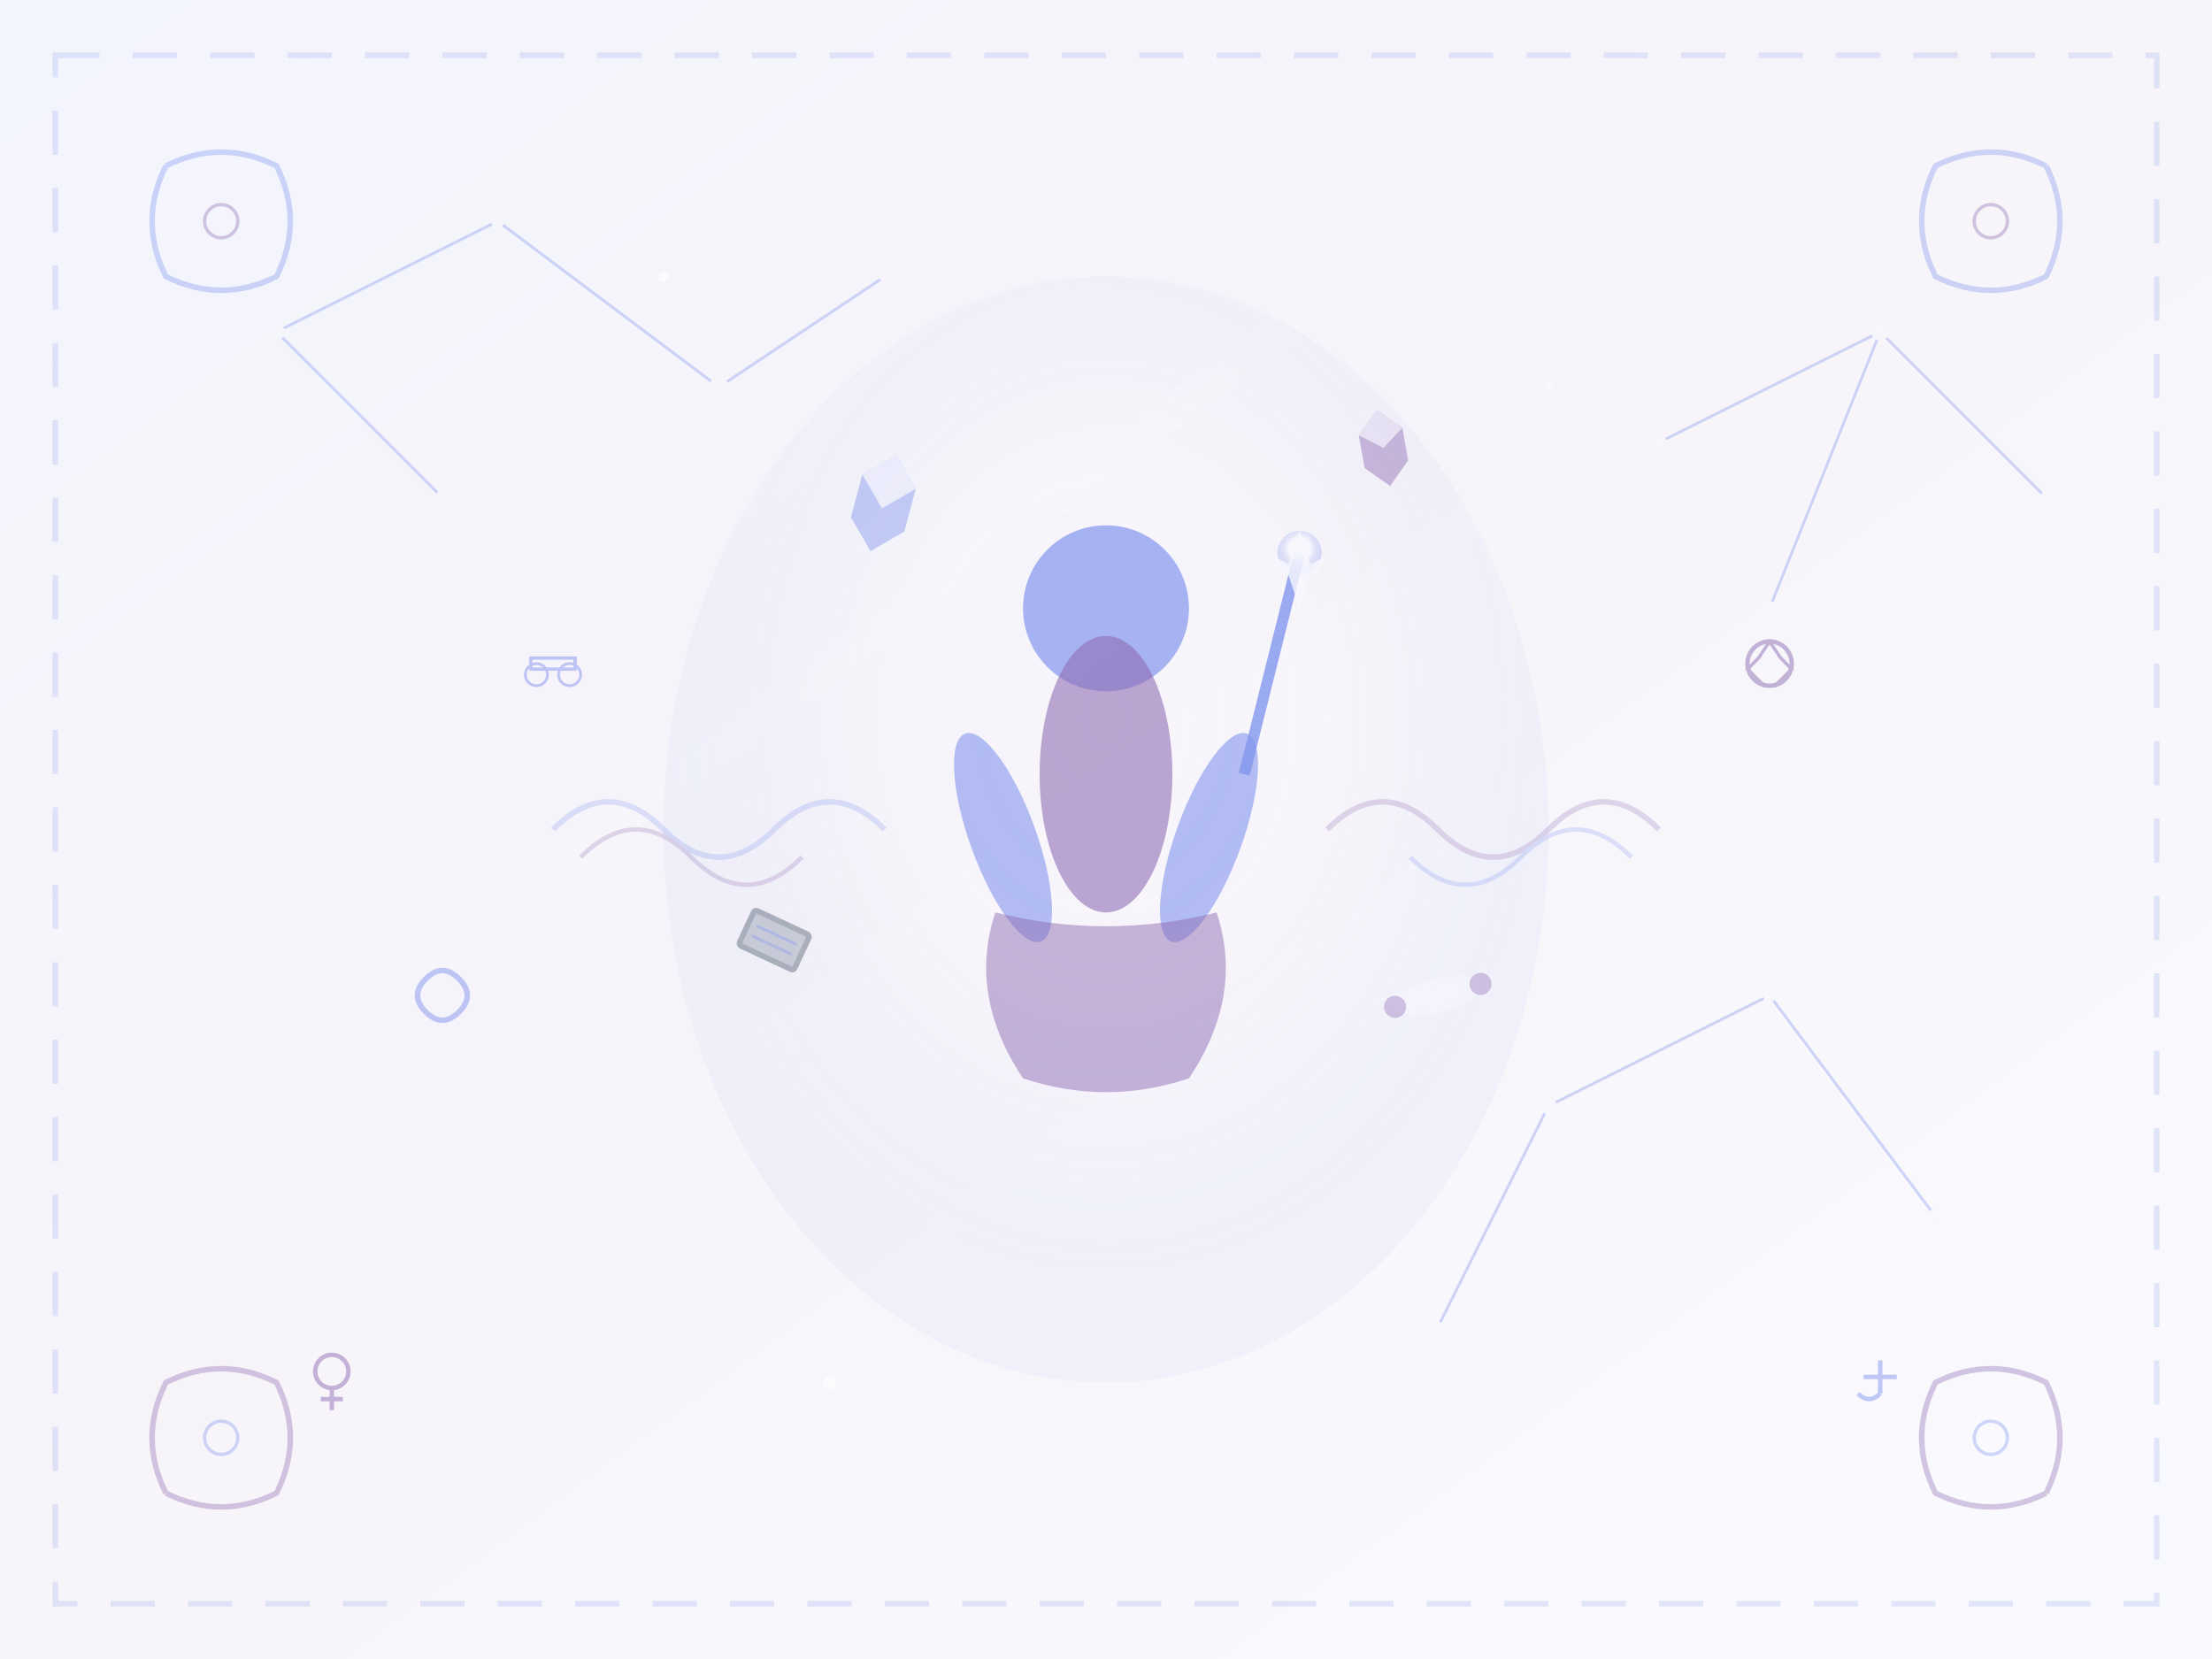<svg xmlns="http://www.w3.org/2000/svg" viewBox="0 0 400 300" width="400" height="300">
  <defs>
    <linearGradient id="aboutGradient" x1="0%" y1="0%" x2="100%" y2="100%">
      <stop offset="0%" style="stop-color:#667eea;stop-opacity:0.8" />
      <stop offset="50%" style="stop-color:#764ba2;stop-opacity:0.6" />
      <stop offset="100%" style="stop-color:#667eea;stop-opacity:0.4" />
    </linearGradient>
    <radialGradient id="mysticGlow" cx="50%" cy="40%">
      <stop offset="0%" style="stop-color:#fff;stop-opacity:0.9" />
      <stop offset="50%" style="stop-color:#f8f9ff;stop-opacity:0.6" />
      <stop offset="100%" style="stop-color:#667eea;stop-opacity:0.3" />
    </radialGradient>
    <filter id="aboutGlow" x="-50%" y="-50%" width="200%" height="200%">
      <feGaussianBlur stdDeviation="3" result="coloredBlur"/>
      <feMerge> 
        <feMergeNode in="coloredBlur"/>
        <feMergeNode in="SourceGraphic"/>
      </feMerge>
    </filter>
    <filter id="handDrawnAbout" x="-20%" y="-20%" width="140%" height="140%">
      <feTurbulence baseFrequency="0.04" numOctaves="3" result="noise"/>
      <feDisplacementMap in="SourceGraphic" in2="noise" scale="1"/>
    </filter>
  </defs>
  
  <!-- Mystical background -->
  <rect width="400" height="300" fill="url(#aboutGradient)" opacity="0.1"/>
  
  <!-- Central figure - Astrologer/Mystic silhouette -->
  <g transform="translate(200,150)" filter="url(#aboutGlow)">
    <!-- Mystical aura -->
    <ellipse cx="0" cy="0" rx="80" ry="100" fill="url(#mysticGlow)" opacity="0.4" filter="url(#handDrawnAbout)"/>
    
    <!-- Figure silhouette -->
    <g opacity="0.8" filter="url(#handDrawnAbout)">
      <!-- Head -->
      <circle cx="0" cy="-40" r="15" fill="#667eea" opacity="0.7"/>
      
      <!-- Body -->
      <ellipse cx="0" cy="-10" rx="12" ry="25" fill="#764ba2" opacity="0.6"/>
      
      <!-- Arms -->
      <ellipse cx="-18" cy="-5" rx="6" ry="20" fill="#667eea" opacity="0.6" transform="rotate(-20)"/>
      <ellipse cx="18" cy="-5" rx="6" ry="20" fill="#667eea" opacity="0.6" transform="rotate(20)"/>
      
      <!-- Flowing robes -->
      <path d="M-20,15 Q-25,30 -15,45 Q0,50 15,45 Q25,30 20,15 Q0,20 -20,15" 
            fill="#764ba2" opacity="0.5"/>
      
      <!-- Mystical staff -->
      <line x1="25" y1="-10" x2="35" y2="-50" stroke="#667eea" stroke-width="2" opacity="0.8"/>
      <circle cx="35" cy="-50" r="4" fill="url(#mysticGlow)" opacity="0.9"/>
      <path d="M35,-54 L37,-48 L41,-50 L37,-46 L35,-40 L33,-46 L29,-50 L33,-48 Z" fill="#f8f9ff" opacity="0.8"/>
    </g>
    
    <!-- Floating mystical elements around the figure -->
    <g opacity="0.6" filter="url(#handDrawnAbout)">
      <!-- Floating crystals -->
      <g transform="translate(-40,-60) rotate(15)">
        <path d="M0,-8 L5,-3 L5,5 L0,10 L-5,5 L-5,-3 Z" fill="#667eea" opacity="0.6"/>
        <path d="M0,-8 L5,-3 L0,2 L-5,-3 Z" fill="#f8f9ff" opacity="0.8"/>
      </g>
      
      <g transform="translate(50,-70) rotate(-10)">
        <path d="M0,-6 L4,-2 L4,4 L0,8 L-4,4 L-4,-2 Z" fill="#764ba2" opacity="0.6"/>
        <path d="M0,-6 L4,-2 L0,1 L-4,-2 Z" fill="#f8f9ff" opacity="0.7"/>
      </g>
      
      <!-- Floating books/scrolls -->
      <g transform="translate(-60,20) rotate(25)">
        <rect x="-6" y="-4" width="12" height="8" rx="1" fill="#2c3e50" opacity="0.6"/>
        <rect x="-5" y="-3" width="10" height="6" fill="#f8f9ff" opacity="0.4"/>
        <line x1="-4" y1="-1" x2="4" y2="-1" stroke="#667eea" stroke-width="0.5" opacity="0.6"/>
        <line x1="-4" y1="1" x2="4" y2="1" stroke="#667eea" stroke-width="0.5" opacity="0.6"/>
      </g>
      
      <g transform="translate(60,30) rotate(-15)">
        <!-- Scroll -->
        <ellipse cx="0" cy="0" rx="8" ry="3" fill="#f8f9ff" opacity="0.7"/>
        <rect x="-6" y="-2" width="12" height="4" fill="#f8f9ff" opacity="0.6"/>
        <circle cx="-8" cy="0" r="2" fill="#764ba2" opacity="0.5"/>
        <circle cx="8" cy="0" r="2" fill="#764ba2" opacity="0.5"/>
      </g>
    </g>
  </g>
  
  <!-- Constellation map in background -->
  <g opacity="0.3" filter="url(#handDrawnAbout)">
    <!-- Constellation lines -->
    <g stroke="#667eea" stroke-width="0.5" fill="none">
      <line x1="50" y1="60" x2="90" y2="40"/>
      <line x1="90" y1="40" x2="130" y2="70"/>
      <line x1="130" y1="70" x2="160" y2="50"/>
      <line x1="50" y1="60" x2="80" y2="90"/>
      
      <line x1="300" y1="80" x2="340" y2="60"/>
      <line x1="340" y1="60" x2="370" y2="90"/>
      <line x1="340" y1="60" x2="320" y2="110"/>
      
      <line x1="280" y1="200" x2="320" y2="180"/>
      <line x1="320" y1="180" x2="350" y2="220"/>
      <line x1="280" y1="200" x2="260" y2="240"/>
    </g>
    
    <!-- Constellation stars -->
    <g fill="#f8f9ff">
      <circle cx="50" cy="60" r="1.5"/>
      <circle cx="90" cy="40" r="1.2"/>
      <circle cx="130" cy="70" r="1.8"/>
      <circle cx="160" cy="50" r="1"/>
      <circle cx="80" cy="90" r="1.3"/>
      
      <circle cx="300" cy="80" r="1.4"/>
      <circle cx="340" cy="60" r="1.6"/>
      <circle cx="370" cy="90" r="1.1"/>
      <circle cx="320" cy="110" r="1.3"/>
      
      <circle cx="280" cy="200" r="1.5"/>
      <circle cx="320" cy="180" r="1.2"/>
      <circle cx="350" cy="220" r="1.4"/>
      <circle cx="260" cy="240" r="1"/>
    </g>
  </g>
  
  <!-- Astrological symbols floating around -->
  <g opacity="0.4" filter="url(#handDrawnAbout)">
    <!-- Zodiac symbols -->
    <g transform="translate(80,180)">
      <!-- Aries -->
      <path d="M-3,-3 Q0,-6 3,-3 Q6,0 3,3 Q0,6 -3,3 Q-6,0 -3,-3" fill="none" stroke="#667eea" stroke-width="1"/>
    </g>
    
    <g transform="translate(320,120)">
      <!-- Leo -->
      <circle cx="0" cy="0" r="4" fill="none" stroke="#764ba2" stroke-width="0.8"/>
      <path d="M0,-4 L2,-1 L4,1 L1,4 L-1,4 L-4,1 L-2,-1 Z" fill="none" stroke="#764ba2" stroke-width="0.6"/>
    </g>
    
    <g transform="translate(100,120)">
      <!-- Libra scales -->
      <rect x="-4" y="-1" width="8" height="2" fill="none" stroke="#667eea" stroke-width="0.6"/>
      <circle cx="-3" cy="2" r="2" fill="none" stroke="#667eea" stroke-width="0.5"/>
      <circle cx="3" cy="2" r="2" fill="none" stroke="#667eea" stroke-width="0.5"/>
    </g>
    
    <!-- Planetary symbols -->
    <g transform="translate(60,250)">
      <!-- Venus -->
      <circle cx="0" cy="-2" r="3" fill="none" stroke="#764ba2" stroke-width="0.8"/>
      <line x1="0" y1="1" x2="0" y2="5" stroke="#764ba2" stroke-width="0.8"/>
      <line x1="-2" y1="3" x2="2" y2="3" stroke="#764ba2" stroke-width="0.8"/>
    </g>
    
    <g transform="translate(340,250)">
      <!-- Jupiter -->
      <path d="M0,-4 L0,2 M-3,-1 L3,-1 M0,2 Q-2,4 -4,2" fill="none" stroke="#667eea" stroke-width="0.8"/>
    </g>
  </g>
  
  <!-- Mystical energy spirals -->
  <g opacity="0.2" filter="url(#handDrawnAbout)">
    <!-- Left spiral -->
    <g transform="translate(100,150)">
      <path d="M0,0 Q10,-10 20,0 Q30,10 40,0 Q50,-10 60,0" fill="none" stroke="#667eea" stroke-width="1"/>
      <path d="M5,5 Q15,-5 25,5 Q35,15 45,5" fill="none" stroke="#764ba2" stroke-width="0.8"/>
    </g>
    
    <!-- Right spiral -->
    <g transform="translate(300,150) scale(-1,1)">
      <path d="M0,0 Q10,-10 20,0 Q30,10 40,0 Q50,-10 60,0" fill="none" stroke="#764ba2" stroke-width="1"/>
      <path d="M5,5 Q15,-5 25,5 Q35,15 45,5" fill="none" stroke="#667eea" stroke-width="0.8"/>
    </g>
  </g>
  
  <!-- Decorative border elements -->
  <g opacity="0.3" filter="url(#handDrawnAbout)">
    <!-- Corner decorations -->
    <g transform="translate(30,30)">
      <path d="M0,0 Q10,-5 20,0 Q25,10 20,20 Q10,25 0,20 Q-5,10 0,0" fill="none" stroke="#667eea" stroke-width="1"/>
      <circle cx="10" cy="10" r="3" fill="none" stroke="#764ba2" stroke-width="0.6"/>
    </g>
    
    <g transform="translate(370,30) scale(-1,1)">
      <path d="M0,0 Q10,-5 20,0 Q25,10 20,20 Q10,25 0,20 Q-5,10 0,0" fill="none" stroke="#667eea" stroke-width="1"/>
      <circle cx="10" cy="10" r="3" fill="none" stroke="#764ba2" stroke-width="0.6"/>
    </g>
    
    <g transform="translate(30,270) scale(1,-1)">
      <path d="M0,0 Q10,-5 20,0 Q25,10 20,20 Q10,25 0,20 Q-5,10 0,0" fill="none" stroke="#764ba2" stroke-width="1"/>
      <circle cx="10" cy="10" r="3" fill="none" stroke="#667eea" stroke-width="0.6"/>
    </g>
    
    <g transform="translate(370,270) scale(-1,-1)">
      <path d="M0,0 Q10,-5 20,0 Q25,10 20,20 Q10,25 0,20 Q-5,10 0,0" fill="none" stroke="#764ba2" stroke-width="1"/>
      <circle cx="10" cy="10" r="3" fill="none" stroke="#667eea" stroke-width="0.6"/>
    </g>
  </g>
  
  <!-- Twinkling stars -->
  <g opacity="0.6">
    <circle cx="120" cy="50" r="1" fill="#fff">
      <animate attributeName="opacity" values="0.3;1;0.3" dur="2s" repeatCount="indefinite"/>
    </circle>
    <circle cx="280" cy="70" r="0.8" fill="#f8f9ff">
      <animate attributeName="opacity" values="0.2;0.8;0.2" dur="1.5s" repeatCount="indefinite" begin="0.5s"/>
    </circle>
    <circle cx="150" cy="250" r="1.2" fill="#fff">
      <animate attributeName="opacity" values="0.4;0.9;0.4" dur="2.5s" repeatCount="indefinite" begin="1s"/>
    </circle>
    <circle cx="350" cy="200" r="0.9" fill="#f8f9ff">
      <animate attributeName="opacity" values="0.1;0.7;0.1" dur="1.8s" repeatCount="indefinite" begin="1.2s"/>
    </circle>
  </g>
  
  <!-- Hand-drawn border -->
  <rect x="10" y="10" width="380" height="280" fill="none" stroke="#667eea" stroke-width="1" 
        opacity="0.4" stroke-dasharray="8,6" filter="url(#handDrawnAbout)"/>
</svg>
